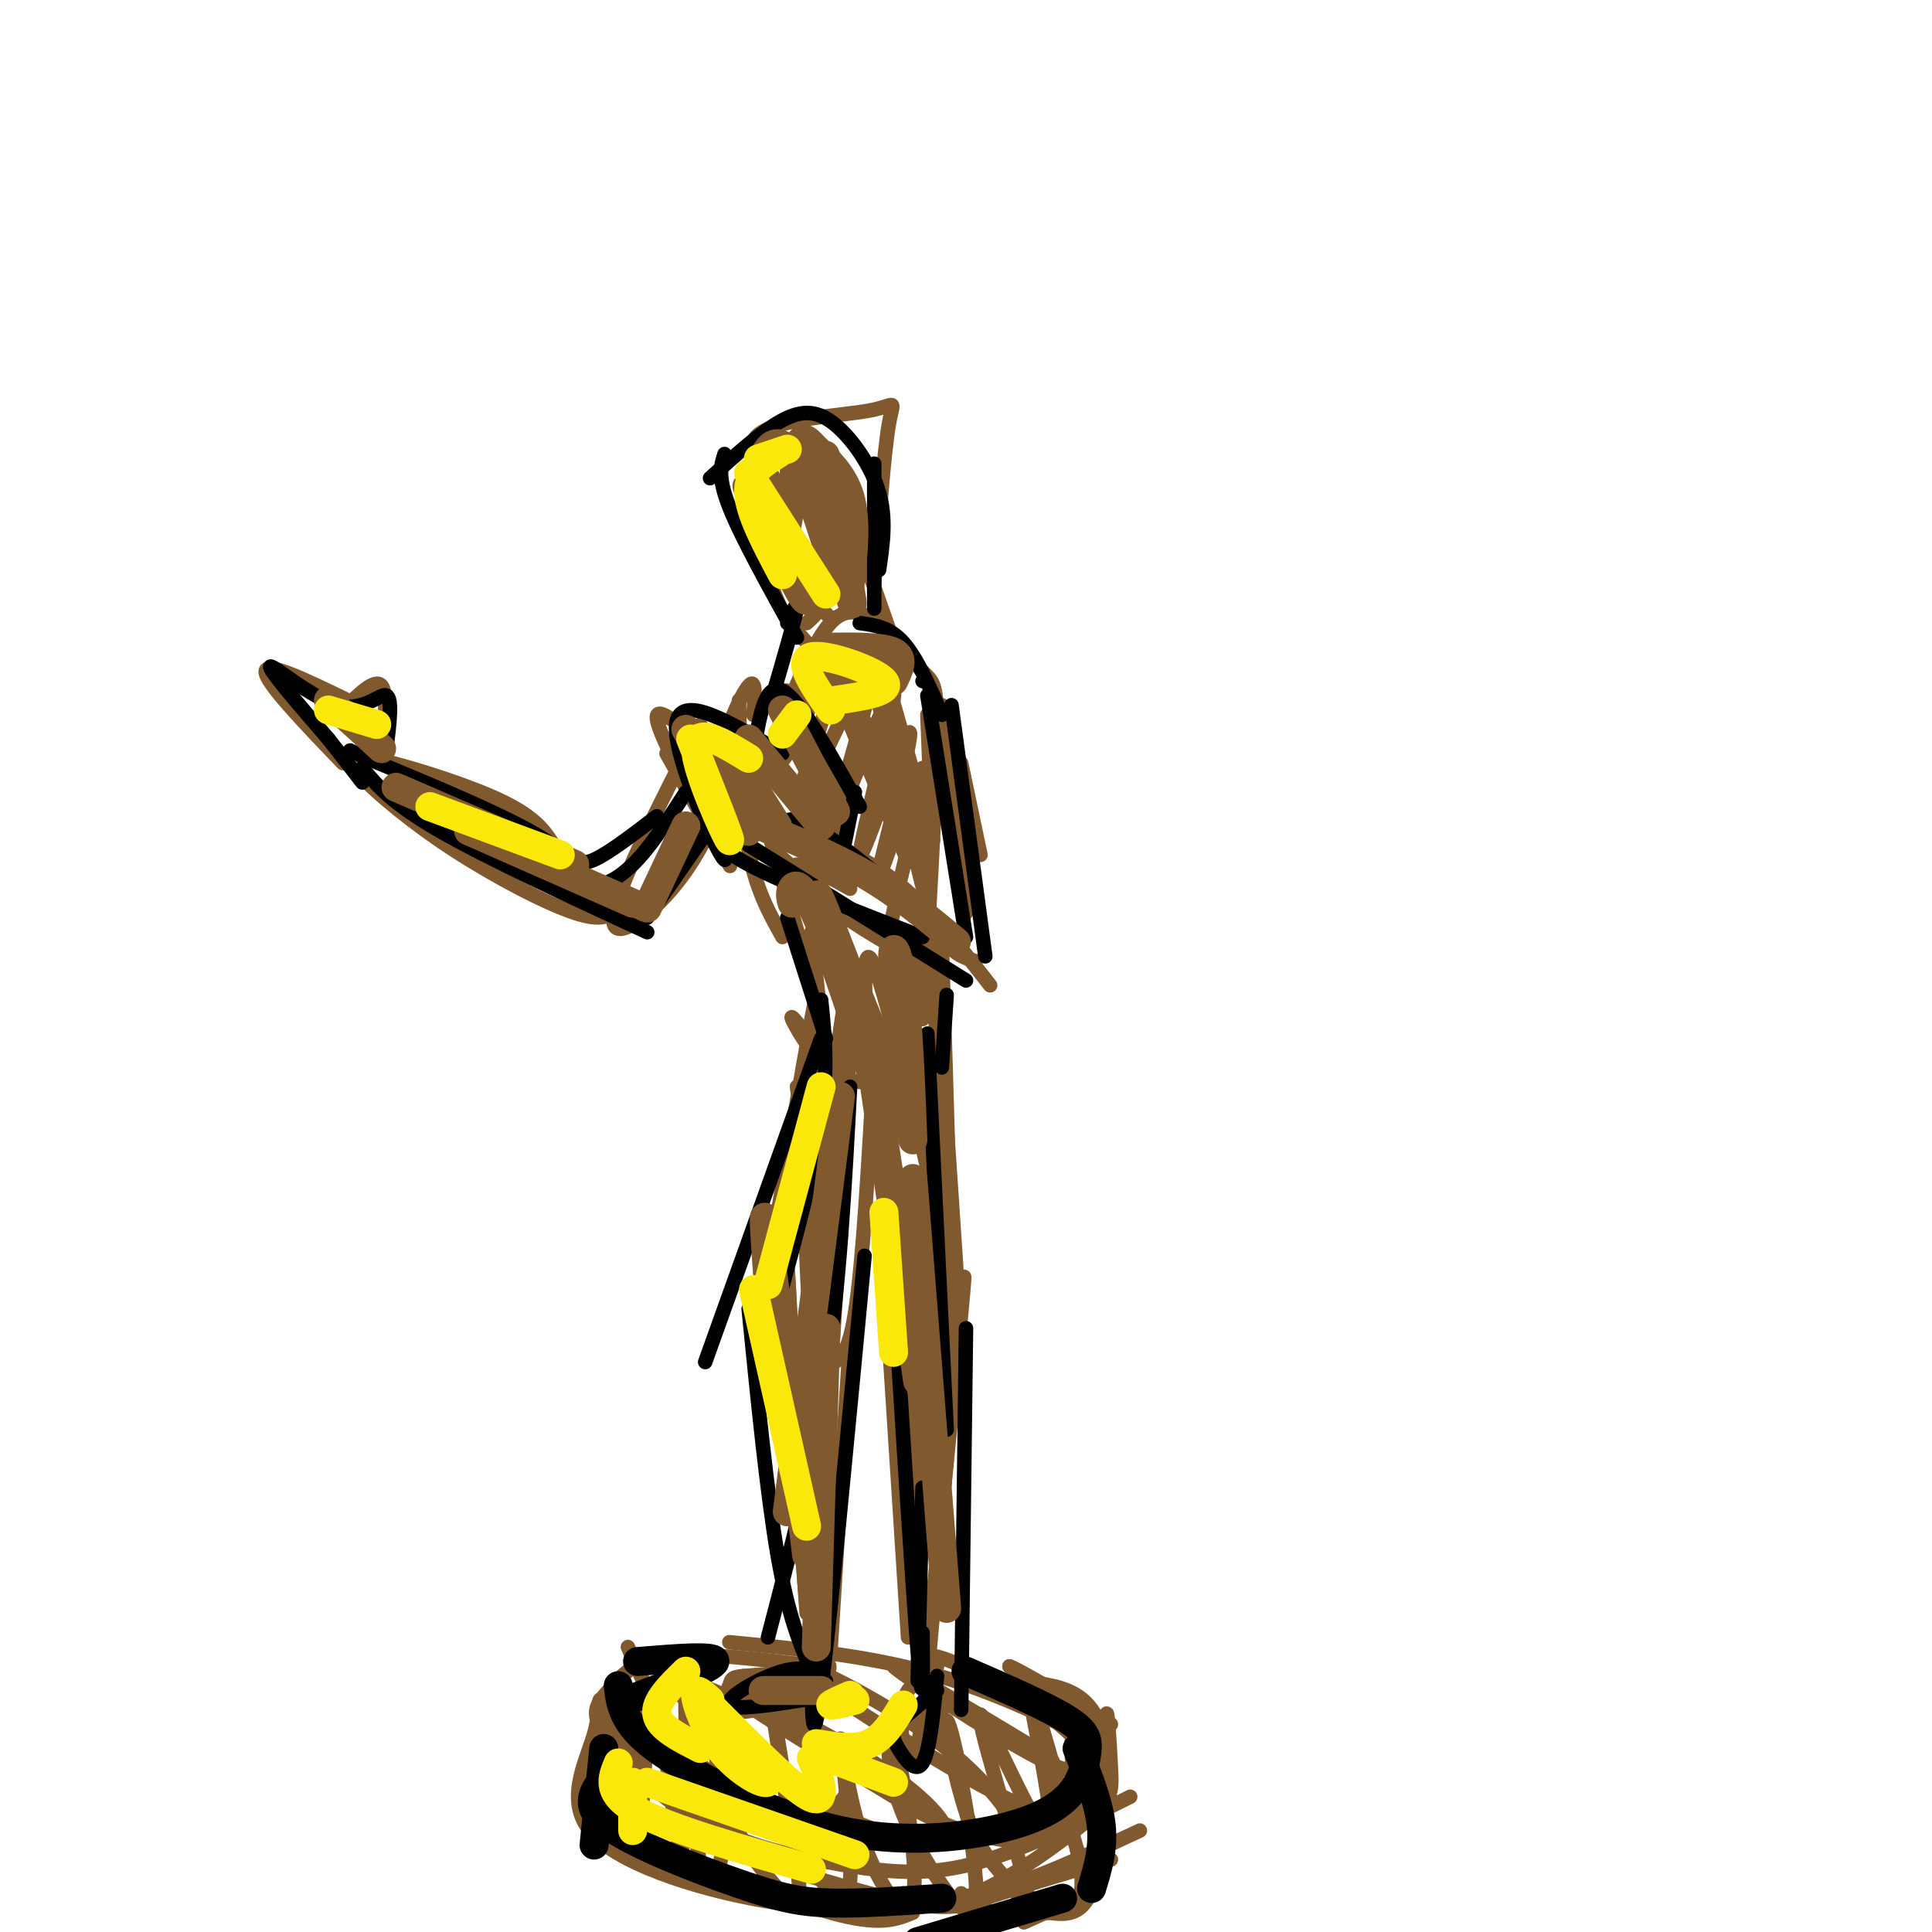 <svg viewBox='0 0 400 400' version='1.1' xmlns='http://www.w3.org/2000/svg' xmlns:xlink='http://www.w3.org/1999/xlink'><g fill='none' stroke='#81592f' stroke-width='3' stroke-linecap='round' stroke-linejoin='round'><path d='M156,148c0.289,-3.911 0.578,-7.822 -1,-6c-1.578,1.822 -5.022,9.378 -6,15c-0.978,5.622 0.511,9.311 2,13'/><path d='M153,145c0.250,11.417 0.500,22.833 2,31c1.500,8.167 4.250,13.083 7,18'/><path d='M164,144c2.887,-6.732 5.774,-13.464 9,-16c3.226,-2.536 6.793,-0.876 10,2c3.207,2.876 6.056,6.967 8,9c1.944,2.033 2.984,2.010 3,11c0.016,8.990 -0.992,26.995 -2,45'/><path d='M192,148c0.667,15.667 1.333,31.333 -1,44c-2.333,12.667 -7.667,22.333 -13,32'/><path d='M159,172c6.022,20.422 12.044,40.844 12,46c-0.044,5.156 -6.156,-4.956 -7,-7c-0.844,-2.044 3.578,3.978 8,10'/><path d='M171,217c0.000,0.000 -1.000,14.000 -1,14'/><path d='M168,215c0.833,-6.500 1.667,-13.000 0,-4c-1.667,9.000 -5.833,33.500 -10,58'/><path d='M165,225c0.000,0.000 7.000,48.000 7,48'/><path d='M181,220c-1.181,20.921 -2.362,41.842 -4,52c-1.638,10.158 -3.732,9.553 -6,11c-2.268,1.447 -4.711,4.944 -6,1c-1.289,-3.944 -1.424,-15.331 -2,-22c-0.576,-6.669 -1.593,-8.620 -1,4c0.593,12.620 2.797,39.810 5,67'/><path d='M160,287c0.417,-12.417 0.833,-24.833 2,-17c1.167,7.833 3.083,35.917 5,64'/><path d='M176,277c0.000,0.000 -4.000,64.000 -4,64'/><path d='M191,211c-0.289,-16.311 -0.578,-32.622 1,-18c1.578,14.622 5.022,60.178 6,72c0.978,11.822 -0.511,-10.089 -2,-32'/><path d='M195,196c1.083,34.417 2.167,68.833 2,82c-0.167,13.167 -1.583,5.083 -3,-3'/><path d='M180,222c-0.917,-7.917 -1.833,-15.833 0,-6c1.833,9.833 6.417,37.417 11,65'/><path d='M183,261c0.000,0.000 5.000,78.000 5,78'/><path d='M198,277c1.200,-10.000 2.400,-20.000 1,-5c-1.400,15.000 -5.400,55.000 -7,70c-1.600,15.000 -0.800,5.000 0,-5'/><path d='M196,302c0.000,0.000 -4.000,45.000 -4,45'/><path d='M199,158c0.000,0.000 4.000,19.000 4,19'/><path d='M195,146c0.000,0.000 5.000,43.000 5,43'/><path d='M183,139c2.917,19.000 5.833,38.000 9,48c3.167,10.000 6.583,11.000 10,12'/><path d='M176,184c-4.726,-2.631 -9.452,-5.262 -11,-5c-1.548,0.262 0.083,3.417 6,8c5.917,4.583 16.119,10.595 20,12c3.881,1.405 1.440,-1.798 -1,-5'/><path d='M163,174c-3.733,-1.733 -7.467,-3.467 -4,-3c3.467,0.467 14.133,3.133 23,9c8.867,5.867 15.933,14.933 23,24'/><path d='M160,176c6.917,6.000 13.833,12.000 19,15c5.167,3.000 8.583,3.000 12,3'/><path d='M138,156c7.155,12.702 14.310,25.405 13,23c-1.310,-2.405 -11.083,-19.917 -14,-27c-2.917,-7.083 1.024,-3.738 5,-1c3.976,2.738 7.988,4.869 12,7'/><path d='M144,152c-2.732,-1.911 -5.464,-3.821 -2,-2c3.464,1.821 13.125,7.375 17,5c3.875,-2.375 1.964,-12.679 4,-12c2.036,0.679 8.018,12.339 14,24'/><path d='M177,165c0.000,0.000 -4.000,8.000 -4,8'/><path d='M145,150c-8.778,17.156 -17.556,34.311 -18,40c-0.444,5.689 7.444,-0.089 13,-7c5.556,-6.911 8.778,-14.956 12,-23'/><path d='M119,184c-1.469,-3.457 -2.937,-6.915 -5,-10c-2.063,-3.085 -4.720,-5.798 -12,-9c-7.280,-3.202 -19.183,-6.894 -25,-8c-5.817,-1.106 -5.549,0.374 -2,4c3.549,3.626 10.379,9.399 19,15c8.621,5.601 19.035,11.029 25,13c5.965,1.971 7.483,0.486 9,-1'/><path d='M71,158c-8.083,-8.417 -16.167,-16.833 -16,-19c0.167,-2.167 8.583,1.917 17,6'/><path d='M71,147c3.333,-3.333 6.667,-6.667 8,-5c1.333,1.667 0.667,8.333 0,15'/><path d='M185,133c0.000,0.000 -7.000,-20.000 -7,-20'/><path d='M181,121c1.000,-13.554 2.000,-27.107 3,-33c1.000,-5.893 2.000,-4.125 -4,-3c-6.000,1.125 -19.000,1.607 -23,5c-4.000,3.393 1.000,9.696 6,16'/><path d='M156,104c-1.333,1.500 -2.667,3.000 0,7c2.667,4.000 9.333,10.500 16,17'/><path d='M167,129c2.400,-2.133 4.800,-4.267 2,-9c-2.800,-4.733 -10.800,-12.067 -14,-16c-3.200,-3.933 -1.600,-4.467 0,-5'/><path d='M156,96c0.378,-3.711 0.756,-7.422 1,-3c0.244,4.422 0.356,16.978 2,25c1.644,8.022 4.822,11.511 8,15'/><path d='M168,139c-3.909,11.110 -7.818,22.220 -5,17c2.818,-5.220 12.364,-26.770 12,-23c-0.364,3.770 -10.636,32.861 -10,34c0.636,1.139 12.182,-25.675 15,-29c2.818,-3.325 -3.091,16.837 -9,37'/><path d='M171,175c2.385,-4.087 12.848,-32.806 14,-32c1.152,0.806 -7.007,31.136 -7,34c0.007,2.864 8.179,-21.738 10,-25c1.821,-3.262 -2.708,14.816 -5,24c-2.292,9.184 -2.348,9.473 0,3c2.348,-6.473 7.099,-19.706 8,-20c0.901,-0.294 -2.050,12.353 -5,25'/><path d='M186,184c-1.167,5.667 -1.583,7.333 -2,9'/><path d='M168,193c2.911,26.827 5.821,53.655 6,62c0.179,8.345 -2.375,-1.792 -2,-18c0.375,-16.208 3.679,-38.488 4,-29c0.321,9.488 -2.339,50.744 -5,92'/><path d='M171,236c-2.423,1.616 -4.845,3.232 -4,25c0.845,21.768 4.959,63.689 4,64c-0.959,0.311 -6.989,-40.989 -9,-60c-2.011,-19.011 -0.003,-15.734 1,-3c1.003,12.734 1.001,34.924 2,48c0.999,13.076 3.000,17.038 5,21'/><path d='M190,308c-0.250,11.113 -0.500,22.226 0,4c0.500,-18.226 1.750,-65.792 1,-58c-0.750,7.792 -3.500,70.940 -3,77c0.500,6.060 4.250,-44.970 8,-96'/><path d='M197,263c-6.583,-28.000 -13.167,-56.000 -16,-63c-2.833,-7.000 -1.917,7.000 -1,21'/><path d='M170,349c-4.915,2.365 -9.830,4.729 -10,5c-0.170,0.271 4.404,-1.552 7,-3c2.596,-1.448 3.213,-2.520 4,-4c0.787,-1.480 1.742,-3.368 -2,-2c-3.742,1.368 -12.182,5.991 -15,8c-2.818,2.009 -0.013,1.405 3,1c3.013,-0.405 6.234,-0.609 9,-2c2.766,-1.391 5.076,-3.969 3,-5c-2.076,-1.031 -8.538,-0.516 -15,0'/><path d='M154,347c-2.857,0.226 -2.500,0.792 -3,2c-0.500,1.208 -1.857,3.060 2,4c3.857,0.940 12.929,0.970 22,1'/><path d='M194,345c-1.563,-1.368 -3.125,-2.735 -3,0c0.125,2.735 1.938,9.573 3,11c1.062,1.427 1.375,-2.558 0,-5c-1.375,-2.442 -4.438,-3.342 -6,-1c-1.563,2.342 -1.625,7.927 -1,11c0.625,3.073 1.938,3.635 3,0c1.063,-3.635 1.875,-11.467 2,-13c0.125,-1.533 -0.438,3.234 -1,8'/><path d='M191,356c0.500,1.833 2.250,2.417 4,3'/><path d='M169,345c-11.885,-1.493 -23.769,-2.987 -31,-2c-7.231,0.987 -9.807,4.453 -12,7c-2.193,2.547 -4.002,4.174 -1,9c3.002,4.826 10.815,12.850 20,18c9.185,5.150 19.742,7.425 29,9c9.258,1.575 17.217,2.450 27,0c9.783,-2.450 21.392,-8.225 33,-14'/><path d='M209,348c4.327,0.304 8.655,0.607 12,2c3.345,1.393 5.708,3.875 7,8c1.292,4.125 1.512,9.893 -1,14c-2.512,4.107 -7.756,6.554 -13,9'/><path d='M135,354c-1.482,-2.339 -2.964,-4.678 -3,2c-0.036,6.678 1.374,22.373 0,22c-1.374,-0.373 -5.531,-16.813 -7,-23c-1.469,-6.187 -0.249,-2.122 -2,4c-1.751,6.122 -6.471,14.302 0,21c6.471,6.698 24.135,11.914 38,14c13.865,2.086 23.933,1.043 34,0'/><path d='M195,394c6.333,-0.333 5.167,-1.167 4,-2'/><path d='M187,392c3.895,1.511 7.790,3.022 15,0c7.210,-3.022 17.736,-10.578 23,-15c5.264,-4.422 5.267,-5.711 5,-11c-0.267,-5.289 -0.803,-14.578 -1,-10c-0.197,4.578 -0.056,23.022 -2,32c-1.944,8.978 -5.972,8.489 -10,8'/><path d='M217,396c-5.333,1.000 -13.667,-0.500 -22,-2'/><path d='M128,351c-0.965,10.995 -1.930,21.990 -2,18c-0.070,-3.990 0.755,-22.964 2,-19c1.245,3.964 2.911,30.867 4,31c1.089,0.133 1.601,-26.503 3,-29c1.399,-2.497 3.685,19.144 5,27c1.315,7.856 1.657,1.928 2,-4'/><path d='M142,375c0.216,-7.886 -0.243,-25.600 0,-23c0.243,2.600 1.188,25.513 3,34c1.812,8.487 4.491,2.549 5,-8c0.509,-10.549 -1.152,-25.709 -2,-27c-0.848,-1.291 -0.882,11.287 2,21c2.882,9.713 8.680,16.562 12,20c3.320,3.438 4.163,3.464 3,-6c-1.163,-9.464 -4.332,-28.418 -5,-32c-0.668,-3.582 1.166,8.209 3,20'/><path d='M163,374c2.507,7.645 7.273,16.757 10,19c2.727,2.243 3.414,-2.384 3,-11c-0.414,-8.616 -1.928,-21.220 -2,-22c-0.072,-0.780 1.298,10.265 4,19c2.702,8.735 6.736,15.161 9,16c2.264,0.839 2.757,-3.908 2,-12c-0.757,-8.092 -2.764,-19.527 -4,-22c-1.236,-2.473 -1.703,4.018 1,12c2.703,7.982 8.574,17.457 12,21c3.426,3.543 4.407,1.155 4,-5c-0.407,-6.155 -2.204,-16.078 -4,-26'/><path d='M198,363c-1.274,-6.220 -2.458,-8.768 -2,-5c0.458,3.768 2.557,13.854 5,20c2.443,6.146 5.231,8.354 8,12c2.769,3.646 5.521,8.731 3,-1c-2.521,-9.731 -10.315,-34.278 -9,-34c1.315,0.278 11.739,25.383 14,25c2.261,-0.383 -3.640,-26.252 -4,-30c-0.360,-3.748 4.820,14.626 10,33'/><path d='M223,383c1.667,7.333 0.833,9.167 0,11'/><path d='M222,365c-0.226,-3.518 -0.452,-7.036 1,-3c1.452,4.036 4.583,15.625 5,22c0.417,6.375 -1.881,7.536 -5,9c-3.119,1.464 -7.060,3.232 -11,5'/><path d='M128,379c16.917,7.083 33.833,14.167 44,17c10.167,2.833 13.583,1.417 17,0'/><path d='M129,375c-6.815,-1.845 -13.631,-3.690 -3,0c10.631,3.690 38.708,12.917 54,17c15.292,4.083 17.798,3.024 24,1c6.202,-2.024 16.101,-5.012 26,-8'/><path d='M171,390c0.042,1.565 0.083,3.131 1,4c0.917,0.869 2.708,1.042 8,1c5.292,-0.042 14.083,-0.298 24,-3c9.917,-2.702 20.958,-7.851 32,-13'/><path d='M151,340c13.750,1.333 27.500,2.667 40,6c12.500,3.333 23.750,8.667 35,14'/><path d='M190,344c0.839,-1.077 1.679,-2.155 7,0c5.321,2.155 15.125,7.542 21,12c5.875,4.458 7.821,7.988 8,11c0.179,3.012 -1.411,5.506 -3,8'/><path d='M130,341c3.053,6.946 6.106,13.891 10,19c3.894,5.109 8.629,8.380 13,11c4.371,2.620 8.377,4.589 12,5c3.623,0.411 6.862,-0.737 9,-3c2.138,-2.263 3.174,-5.642 -4,-11c-7.174,-5.358 -22.559,-12.695 -28,-14c-5.441,-1.305 -0.938,3.423 5,9c5.938,5.577 13.312,12.003 23,17c9.688,4.997 21.690,8.566 25,7c3.310,-1.566 -2.070,-8.268 -14,-16c-11.930,-7.732 -30.408,-16.495 -30,-15c0.408,1.495 19.704,13.247 39,25'/><path d='M190,375c9.775,5.109 14.711,5.383 18,6c3.289,0.617 4.930,1.577 3,-2c-1.930,-3.577 -7.430,-11.692 -19,-20c-11.570,-8.308 -29.208,-16.809 -27,-14c2.208,2.809 24.263,16.930 37,24c12.737,7.070 16.156,7.091 17,5c0.844,-2.091 -0.886,-6.292 -1,-8c-0.114,-1.708 1.388,-0.922 -7,-6c-8.388,-5.078 -26.668,-16.021 -26,-15c0.668,1.021 20.282,14.006 30,19c9.718,4.994 9.539,1.998 9,-1c-0.539,-2.998 -1.440,-6.000 -4,-9c-2.560,-3.000 -6.780,-6.000 -11,-9'/><path d='M209,345c1.667,0.500 11.333,6.250 21,12'/></g>
<g fill='none' stroke='#000000' stroke-width='3' stroke-linecap='round' stroke-linejoin='round'><path d='M171,348c-2.111,-1.667 -4.222,-3.333 -9,-2c-4.778,1.333 -12.222,5.667 -11,7c1.222,1.333 11.111,-0.333 21,-2'/><path d='M194,350c-3.250,2.589 -6.500,5.179 -8,7c-1.500,1.821 -1.250,2.875 0,5c1.250,2.125 3.500,5.321 5,3c1.500,-2.321 2.250,-10.161 3,-18'/><path d='M190,348c0.000,0.000 1.000,-40.000 1,-40'/><path d='M191,338c0.083,9.333 0.167,18.667 -1,4c-1.167,-14.667 -3.583,-53.333 -6,-92'/><path d='M176,225c-1.083,20.500 -2.167,41.000 -5,60c-2.833,19.000 -7.417,36.500 -12,54'/><path d='M179,260c-3.583,37.917 -7.167,75.833 -9,90c-1.833,14.167 -1.917,4.583 -2,-5'/><path d='M155,271c1.917,19.250 3.833,38.500 6,51c2.167,12.500 4.583,18.250 7,24'/><path d='M161,270c3.750,-13.750 7.500,-27.500 9,-38c1.500,-10.500 0.750,-17.750 0,-25'/><path d='M192,214c0.000,0.000 4.000,82.000 4,82'/><path d='M200,275c0.000,0.000 -1.000,79.000 -1,79'/><path d='M146,282c0.000,0.000 24.000,-67.000 24,-67'/><path d='M155,175c0.000,0.000 45.000,28.000 45,28'/><path d='M148,171c-0.083,2.083 -0.167,4.167 7,8c7.167,3.833 21.583,9.417 36,15'/><path d='M161,172c1.083,-1.833 2.167,-3.667 7,-1c4.833,2.667 13.417,9.833 22,17'/><path d='M142,158c-1.333,-5.274 -2.667,-10.548 0,-4c2.667,6.548 9.333,24.917 8,24c-1.333,-0.917 -10.667,-21.119 -10,-28c0.667,-6.881 11.333,-0.440 22,6'/><path d='M156,156c1.167,-7.417 2.333,-14.833 6,-13c3.667,1.833 9.833,12.917 16,24'/><path d='M177,164c0.000,0.000 -3.000,15.000 -3,15'/><path d='M163,190c0.000,0.000 8.000,25.000 8,25'/><path d='M196,206c0.000,0.000 -1.000,15.000 -1,15'/><path d='M200,194c0.000,0.000 -8.000,-50.000 -8,-50'/><path d='M197,146c0.000,0.000 7.000,52.000 7,52'/><path d='M191,141c0.000,0.000 0.000,0.000 0,0'/><path d='M195,148c-2.583,-5.917 -5.167,-11.833 -8,-15c-2.833,-3.167 -5.917,-3.583 -9,-4'/><path d='M181,126c0.000,0.000 0.000,-30.000 0,-30'/><path d='M182,118c0.780,-5.280 1.560,-10.560 0,-16c-1.560,-5.440 -5.458,-11.042 -9,-14c-3.542,-2.958 -6.726,-3.274 -11,-1c-4.274,2.274 -9.637,7.137 -15,12'/><path d='M150,94c-0.750,2.333 -1.500,4.667 1,11c2.500,6.333 8.250,16.667 14,27'/><path d='M163,129c1.250,-2.750 2.500,-5.500 2,-3c-0.500,2.500 -2.750,10.250 -5,18'/><path d='M142,164c-3.679,5.720 -7.357,11.440 -11,15c-3.643,3.560 -7.250,4.958 -9,4c-1.750,-0.958 -1.643,-4.274 -9,-9c-7.357,-4.726 -22.179,-10.863 -37,-17'/><path d='M76,157c-6.167,-2.833 -3.083,-1.417 0,0'/><path d='M80,155c0.643,-5.202 1.286,-10.405 0,-11c-1.286,-0.595 -4.500,3.417 -10,2c-5.500,-1.417 -13.286,-8.262 -14,-8c-0.714,0.262 5.643,7.631 12,15'/><path d='M68,153c3.167,4.000 5.083,6.500 7,9'/><path d='M75,159c3.083,3.667 6.167,7.333 16,13c9.833,5.667 26.417,13.333 43,21'/><path d='M134,190c0.000,0.000 16.000,-23.000 16,-23'/><path d='M118,177c1.000,1.167 2.000,2.333 5,1c3.000,-1.333 8.000,-5.167 13,-9'/></g>
<g fill='none' stroke='#81592f' stroke-width='6' stroke-linecap='round' stroke-linejoin='round'><path d='M158,350c0.000,0.000 12.000,0.000 12,0'/><path d='M169,341c0.000,0.000 2.000,-66.000 2,-66'/><path d='M167,322c-3.333,-28.250 -6.667,-56.500 -8,-66c-1.333,-9.500 -0.667,-0.250 0,9'/><path d='M163,313c0.000,0.000 11.000,-86.000 11,-86'/><path d='M190,286c-5.250,-35.833 -10.500,-71.667 -10,-69c0.500,2.667 6.750,43.833 13,85'/><path d='M189,244c0.000,0.000 7.000,89.000 7,89'/><path d='M164,187c-0.292,-1.018 -0.583,-2.036 0,-3c0.583,-0.964 2.042,-1.875 6,8c3.958,9.875 10.417,30.536 13,38c2.583,7.464 1.292,1.732 0,-4'/><path d='M172,195c-2.164,-7.169 -4.329,-14.338 -1,-6c3.329,8.338 12.150,32.183 15,35c2.850,2.817 -0.271,-15.396 -1,-23c-0.729,-7.604 0.935,-4.601 2,3c1.065,7.601 1.533,19.801 2,32'/><path d='M155,170c8.417,3.417 16.833,6.833 24,11c7.167,4.167 13.083,9.083 19,14'/><path d='M142,151c6.422,11.244 12.844,22.489 13,21c0.156,-1.489 -5.956,-15.711 -6,-18c-0.044,-2.289 5.978,7.356 12,17'/><path d='M155,153c0.000,0.000 15.000,18.000 15,18'/><path d='M162,147c0.000,0.000 11.000,21.000 11,21'/><path d='M173,139c0.000,0.000 16.000,38.000 16,38'/><path d='M181,137c4.250,15.083 8.500,30.167 10,35c1.500,4.833 0.250,-0.583 -1,-6'/><path d='M185,141c1.167,-2.417 2.333,-4.833 0,-6c-2.333,-1.167 -8.167,-1.083 -14,-1'/><path d='M174,111c-1.844,-9.822 -3.689,-19.644 -3,-16c0.689,3.644 3.911,20.756 5,27c1.089,6.244 0.044,1.622 -1,-3'/><path d='M173,98c1.138,11.576 2.276,23.151 1,22c-1.276,-1.151 -4.967,-15.029 -8,-22c-3.033,-6.971 -5.409,-7.037 -7,-5c-1.591,2.037 -2.395,6.175 0,14c2.395,7.825 7.991,19.338 8,17c0.009,-2.338 -5.569,-18.525 -8,-24c-2.431,-5.475 -1.716,-0.237 -1,5'/><path d='M158,105c0.604,3.408 2.615,9.427 4,7c1.385,-2.427 2.144,-13.300 3,-18c0.856,-4.700 1.807,-3.227 4,-1c2.193,2.227 5.626,5.208 7,10c1.374,4.792 0.687,11.396 0,18'/><path d='M68,145c0.000,0.000 11.000,10.000 11,10'/><path d='M82,163c0.000,0.000 37.000,16.000 37,16'/><path d='M97,172c0.000,0.000 34.000,15.000 34,15'/><path d='M134,188c0.000,0.000 8.000,-17.000 8,-17'/></g>
<g fill='none' stroke='#000000' stroke-width='6' stroke-linecap='round' stroke-linejoin='round'><path d='M200,346c8.381,3.656 16.761,7.312 21,10c4.239,2.688 4.335,4.407 4,7c-0.335,2.593 -1.102,6.061 -4,9c-2.898,2.939 -7.929,5.348 -16,7c-8.071,1.652 -19.184,2.546 -31,0c-11.816,-2.546 -24.335,-8.532 -32,-13c-7.665,-4.468 -10.476,-7.420 -12,-10c-1.524,-2.580 -1.762,-4.790 -2,-7'/><path d='M132,344c8.167,-0.667 16.333,-1.333 16,0c-0.333,1.333 -9.167,4.667 -18,8'/><path d='M125,362c0.000,0.000 -2.000,20.000 -2,20'/><path d='M125,368c-2.202,2.994 -4.405,5.988 1,10c5.405,4.012 18.417,9.042 27,12c8.583,2.958 12.738,3.845 19,4c6.262,0.155 14.631,-0.423 23,-1'/><path d='M223,362c2.250,5.583 4.500,11.167 5,16c0.500,4.833 -0.750,8.917 -2,13'/><path d='M220,393c0.000,0.000 -30.000,9.000 -30,9'/></g>
<g fill='none' stroke='#fae80b' stroke-width='6' stroke-linecap='round' stroke-linejoin='round'><path d='M170,225c0.000,0.000 -11.000,41.000 -11,41'/><path d='M156,267c0.000,0.000 11.000,49.000 11,49'/><path d='M161,94c-3.083,1.917 -6.167,3.833 -6,8c0.167,4.167 3.583,10.583 7,17'/><path d='M155,98c0.000,0.000 16.000,25.000 16,25'/><path d='M157,95c0.000,0.000 6.000,-2.000 6,-2'/><path d='M143,153c4.400,11.022 8.800,22.044 8,21c-0.800,-1.044 -6.800,-14.156 -7,-19c-0.200,-4.844 5.400,-1.422 11,2'/><path d='M162,152c0.000,0.000 3.000,-4.000 3,-4'/><path d='M68,147c0.000,0.000 10.000,3.000 10,3'/><path d='M89,167c0.000,0.000 27.000,10.000 27,10'/><path d='M183,251c0.000,0.000 2.000,29.000 2,29'/><path d='M142,346c-3.250,3.167 -6.500,6.333 -6,9c0.500,2.667 4.750,4.833 9,7'/><path d='M147,352c-1.571,-1.440 -3.143,-2.881 -3,-1c0.143,1.881 2.000,7.083 5,11c3.000,3.917 7.143,6.548 9,7c1.857,0.452 1.429,-1.274 1,-3'/><path d='M147,353c7.533,7.578 15.067,15.156 19,18c3.933,2.844 4.267,0.956 4,-1c-0.267,-1.956 -1.133,-3.978 -2,-6'/><path d='M169,363c0.000,0.000 16.000,6.000 16,6'/><path d='M169,361c4.000,0.667 8.000,1.333 11,0c3.000,-1.333 5.000,-4.667 7,-8'/><path d='M176,351c-2.083,0.917 -4.167,1.833 -4,2c0.167,0.167 2.583,-0.417 5,-1'/><path d='M131,369c0.000,0.000 0.000,10.000 0,10'/><path d='M128,365c-1.333,3.167 -2.667,6.333 4,10c6.667,3.667 21.333,7.833 36,12'/><path d='M134,369c0.000,0.000 43.000,15.000 43,15'/><path d='M173,145c5.978,-0.889 11.956,-1.778 10,-4c-1.956,-2.222 -11.844,-5.778 -15,-5c-3.156,0.778 0.422,5.889 4,11'/></g>
</svg>
